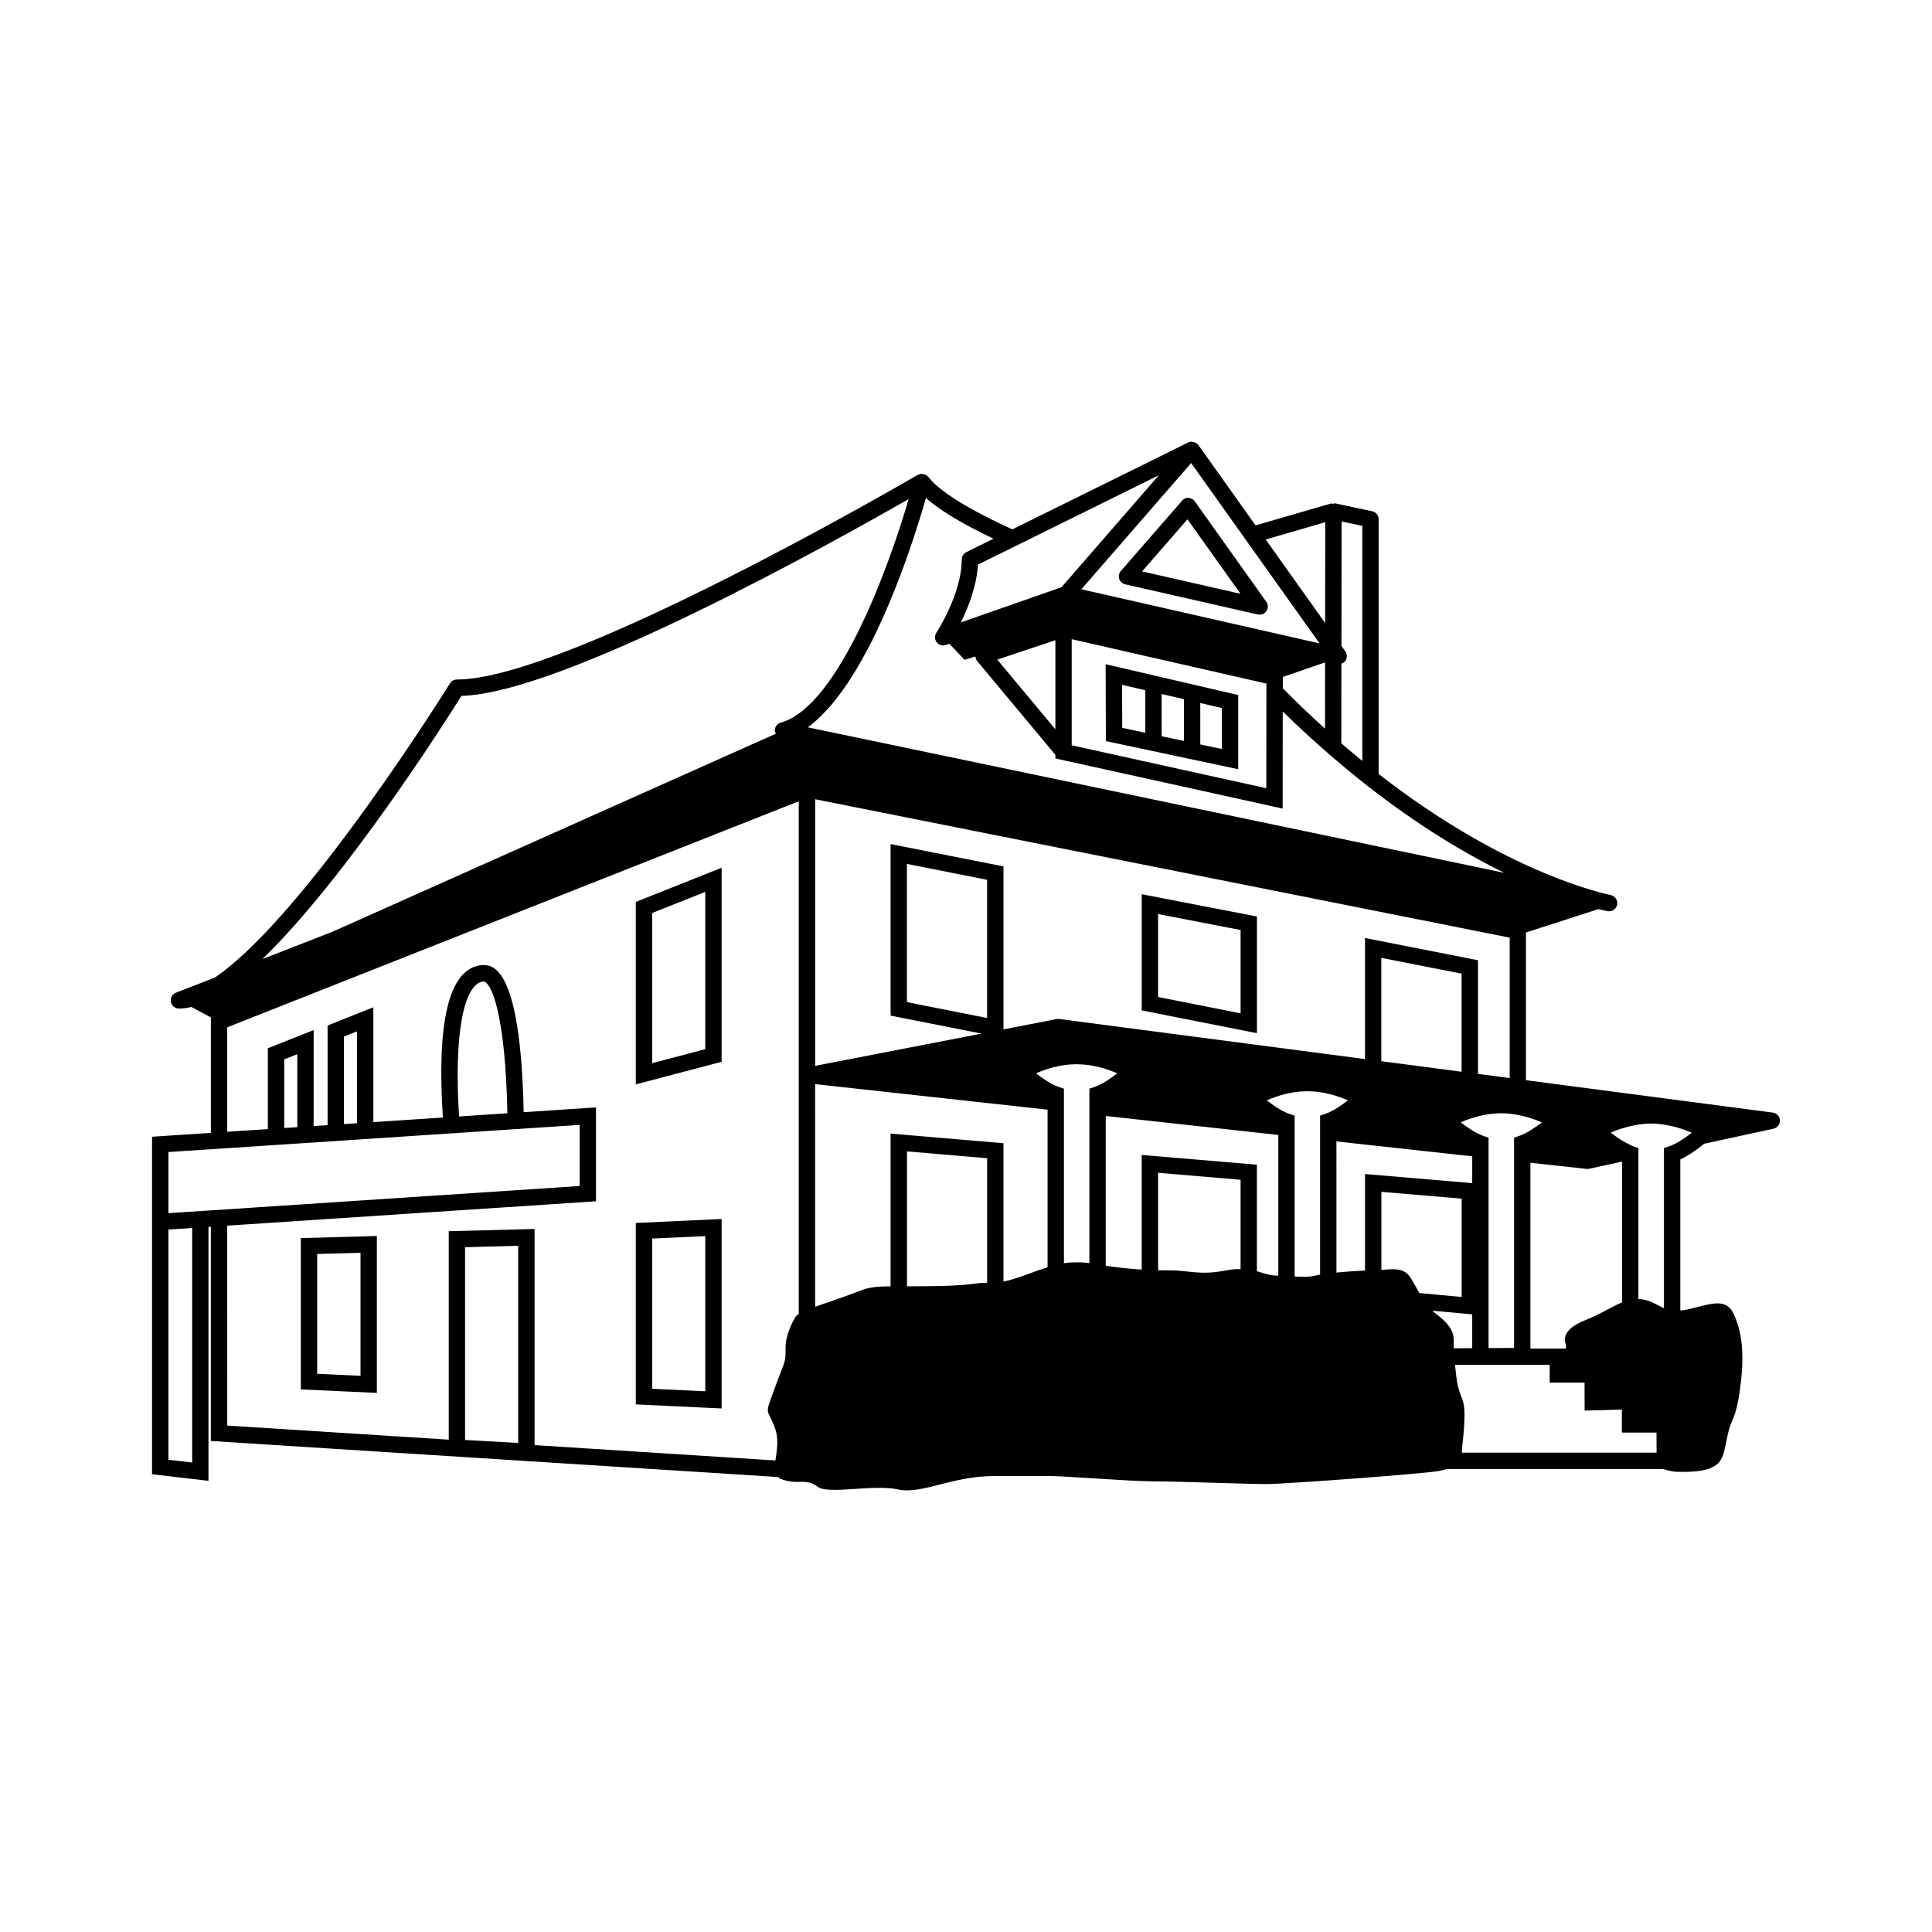 <?xml version="1.0" encoding="UTF-8"?>
<!-- Uploaded to: SVG Repo, www.svgrepo.com, Generator: SVG Repo Mixer Tools -->
<svg fill="#000000" width="800px" height="800px" version="1.1" viewBox="144 144 512 512" xmlns="http://www.w3.org/2000/svg">
 <path d="m446.57 411.77 30.531 6.031v-30.918l-30.531-5.91zm4.336-25.535 21.867 4.227v22.078l-21.867-4.328zm-13.84-45.832 35.07 7.445v-19.66l-35.129-8.16zm14.781-1.297v-11.18l5.91 1.367v11.07zm15.957 3.391-5.719-1.215v-10.977l5.719 1.328zm-20.281-15.582v11.273l-6.121-1.301-0.039-11.398zm-6.918-29.504c0.238 0.727 0.848 1.266 1.582 1.441l35.152 7.992c0.152 0.035 0.312 0.055 0.473 0.055 0.719 0 1.395-0.352 1.805-0.969 0.508-0.746 0.488-1.723-0.039-2.457l-18.938-26.602c-0.383-0.539-0.988-0.875-1.652-0.906-0.691-0.145-1.32 0.238-1.742 0.742l-16.207 18.609c-0.504 0.578-0.672 1.371-0.434 2.094zm18.09-15.789 14.051 19.734-26.078-5.93zm-123.46 92.348-22.738 9.047v48.355l22.738-5.984zm-4.332 48.074-14.066 3.707v-39.797l14.066-5.594zm4.332 45-22.738 1.055v48.078l22.738 1.082zm-4.332 45.668-14.066-0.672v-39.812l14.066-0.648zm-107.18-40.602v40.098l20.152 0.926v-41.578zm15.82 36.488-11.488-0.523v-31.754l11.488-0.312zm374.26-69.75-65.406-8.586v-39.141l19.16-6.184 2.43 0.516c0.145 0.031 0.301 0.047 0.441 0.047 1.004 0 1.906-0.699 2.121-1.719 0.246-1.168-0.5-2.312-1.656-2.57-5.606-1.219-30.301-7.754-61.539-32.102v-67.496c0-1.027-0.719-1.906-1.715-2.121l-9.82-2.102c-0.195-0.035-0.352 0.117-0.551 0.133-0.176 0.004-0.328-0.141-0.508-0.098l-20.02 5.809-15.137-21.277c-0.363-0.508-0.918-0.742-1.484-0.816-0.074-0.012-0.105-0.086-0.176-0.09-0.367-0.051-0.73 0.047-1.043 0.215-0.012 0-0.02-0.004-0.02 0l-46.594 23.02c-14.785-6.758-20.285-11.27-22.242-13.879-0.066-0.09-0.176-0.109-0.25-0.191-0.074-0.07-0.098-0.176-0.176-0.238-0.086-0.066-0.191-0.055-0.277-0.105-0.203-0.109-0.387-0.176-0.609-0.223-0.191-0.035-0.363-0.055-0.555-0.039-0.102 0.004-0.191-0.047-0.289-0.023-0.125 0.023-0.223 0.125-0.336 0.172-0.117 0.047-0.238 0.02-0.344 0.082-0.926 0.543-92.82 54.238-122.07 54.234h-0.055c-0.746 0-1.449 0.387-1.84 1.027-0.383 0.613-38.254 61.535-62.266 77.945l-10.34 4.027c-0.957 0.371-1.527 1.371-1.355 2.394 0.172 1.008 1.039 1.773 2.066 1.797h0.359c0.953 0 1.961-0.156 3.004-0.414l5.176 2.777v30.602l-15.59 1.016v89.449l14.953 1.738v-67.285l0.629-0.047v56.773l150.32 9.559c0.176 0.156 0.312 0.332 0.57 0.438 4.699 1.891 6.551-0.383 9.922 2.137 2.832 2.137 14.871-0.727 21.227 0.695 6.394 1.441 14.16-3.531 25.508-3.531h14.855c4.273 0 21.266 1.41 27.625 1.41 6.394 0 24.793 0.711 29.75 0.711 4.941 0 43.195-2.828 46.031-3.531 0.598-0.137 1.18-0.301 1.758-0.469h57.277c1.426 0.457 2.82 0.762 3.762 0.762 2.125 0 7.551 0.277 10.383-1.867 2.836-2.117 2.137-7.324 4.254-11.82 1.934-4.098 2.621-12.969 2.621-15.809 0-2.832 0-7.078-2.144-12.035-2.121-4.977-6.379-2.836-12.746-1.426-0.562 0.121-1.059 0.152-1.551 0.195v-40.031c2.402-1.125 4.715-2.84 6.34-4.16l18.355-3.984c1.023-0.215 1.742-1.152 1.703-2.207-0.055-1.062-0.848-1.934-1.891-2.062zm-82.469-10.824-21.277-2.797v-27.387l21.277 4.191zm-171.32 3.277 61.605 6.777v41.754c-1.672 0.527-3.68 1.254-6.402 2.242-2.383 0.855-3.996 1.301-5.285 1.551v-36.652l-29.918-2.559v40.48c-4.289 0.039-5.812 0.246-8.715 1.41-2.363 0.945-7.875 2.836-11.281 4zm169.23 67.734c0-2.82-2.125-4.953-4.953-7.055-0.246-0.172-0.43-0.434-0.66-0.629l10.523 0.969v8.961l-4.883 0.031c-0.016-0.715-0.027-1.441-0.027-2.277zm-56.48-18.699c-1.113-0.012-2.262 0.02-3.727 0.312-7.074 1.422-9.922 0-14.848 0-1.23 0-2.297 0-3.285-0.016v-25.836l21.867 1.859-0.004 23.68zm-26.199-30.262v30.383c-1.605-0.105-3.375-0.25-5.84-0.523-1.516-0.168-2.691-0.336-3.688-0.504v-39.684l45.734 5.027v37.281c-0.102 0-0.176-0.004-0.273-0.004-2.019 0-3.578-0.645-5.406-1.164v-28.227zm45.859 32c-1.664 0.406-3.375 0.328-5.332 0.203v-42.609l-1.473-0.504c-1.891-0.648-4.156-2.195-5.914-3.562 2.469-1.082 6.402-2.414 10.766-2.414 4.352 0 8.277 1.328 10.742 2.418-1.754 1.367-4.012 2.902-5.898 3.543l-1.477 0.508v42.117c-0.547 0.109-1.039 0.203-1.414 0.301zm-66.473-45.945v-3.613l-1.465-0.508c-1.898-0.641-4.172-2.203-5.926-3.562 2.469-1.094 6.383-2.414 10.758-2.414 4.359 0 8.289 1.328 10.766 2.414-1.754 1.371-4.012 2.922-5.898 3.562l-1.484 0.5v46.223c-0.941-0.121-1.934-0.203-3.305-0.203-1.266 0-2.348 0.07-3.441 0.23zm72.219 10.359 35.988 3.949v7.106l-28.418-2.414v25.574c-2.293 0.102-5.047 0.297-7.566 0.539zm21.965 40.18c-0.707-1.258-1.406-2.574-2.211-3.898-1.773-2.922-4.539-2.469-7.844-2.231v-20.688l21.277 1.805v26.062zm25.105-41.176v55.719l-6.758 0.047v-55.766l-1.477-0.504c-1.879-0.645-4.144-2.195-5.894-3.551 2.481-1.094 6.398-2.414 10.758-2.414 1.188 0 2.449 0.109 3.945 0.367 2.715 0.48 5.117 1.301 6.812 2.047-1.762 1.367-4.031 2.906-5.91 3.551zm-139.64 38.445c-0.848 0-1.809 0.039-3.125 0.227-4.731 0.684-11.375 0.711-18.117 0.719v-35.754l21.242 1.812zm124.36 25.023c-0.16-1.301-0.281-2.328-0.367-3.254h25.094v4.711h9.234l0.023 7.402 9.863-0.258v6.09h9.184l0.02 5.32h-51.605c0.086-2.664 0.695-5.441 0.695-10.078 0-4.977-1.434-4.25-2.141-9.934zm33.977-15.023c-7.082 2.832-4.941 6.363-4.941 6.363v1.09h-9.418v-49.246l14.848 1.629c0.082 0.012 0.156 0.02 0.238 0.02 0.145 0 0.312-0.02 0.465-0.059l8.746-1.898v37.316c-2.652 1.031-5.18 2.875-9.938 4.785zm-28.254-65.344v-30.117l-29.941-5.898v32.086l-81.02-10.617c-0.25-0.039-0.457-0.031-0.695 0.016l-14.09 2.734v-43.195l-29.918-5.914v45.465l24.117 4.762-44.113 8.551 0.004-70.66 184.06 36.676v37.223zm-130.09-14.809-21.242-4.211v-36.625l21.242 4.211zm78.367-87.391 0.012-2.988 11.191-3.863-0.023 17.559c-3.684-3.336-7.402-6.856-11.18-10.707zm-32.852-56.449-25.809 29.684-26.66 9.32c1.945-3.934 4.203-9.621 4.527-15.32zm-23.094 43.445 51.602 11.766-0.035 27.73-51.566-11.375zm65.688 1.121-63.129-14.344 29.094-33.453zm-70.016-0.836v23.594l-15.402-18.465zm81.34 31.977c-1.84-1.492-3.688-3.039-5.562-4.664l0.02-21.121c0.43-0.152 0.82-0.387 1.082-0.781 0.5-0.75 0.48-1.727-0.039-2.465l-1.031-1.445 0.047-32.988 5.492 1.176v62.289zm-25.602-58.676 15.785-4.578-0.039 26.312v0.387l-2.609-3.664zm-72.141-0.211-7.195 3.559c-0.734 0.363-1.211 1.117-1.211 1.945 0 9.129-6.66 19.32-6.731 19.418-0.508 0.781-0.48 1.797 0.098 2.527 0.57 0.746 1.566 1.031 2.43 0.715l0.922-0.324 4.039 4.254 2.852-0.887c0.039 0.422 0.16 0.836 0.441 1.18l20.758 24.887v0.957l1.699 0.379h0.004l55.902 12.328 2.625 0.586 0.004-2.695v-4.828l0.023-18.219c4.031 3.981 7.981 7.566 11.879 10.977 0.031 0.02 0.012 0.055 0.031 0.074 0.344 0.309 0.684 0.543 1.023 0.84 17.301 14.957 33.172 24.695 45.766 30.867l-177.47-37.07h-0.004l-7.117-1.484c1.113-0.785 2.191-1.723 3.258-2.734 0.344-0.324 0.672-0.699 1.012-1.047 0.719-0.734 1.43-1.496 2.133-2.324 0.379-0.449 0.742-0.922 1.117-1.395 0.641-0.816 1.273-1.648 1.898-2.527 0.363-0.516 0.727-1.027 1.078-1.562 0.625-0.938 1.238-1.895 1.844-2.883 0.316-0.523 0.637-1.027 0.945-1.559 0.664-1.129 1.301-2.281 1.934-3.461 0.227-0.418 0.465-0.832 0.691-1.258 0.855-1.633 1.688-3.285 2.484-4.957 0.023-0.066 0.059-0.125 0.09-0.191 0.762-1.613 1.492-3.238 2.203-4.863 0.215-0.5 0.418-0.988 0.629-1.48 0.508-1.203 1.008-2.402 1.492-3.586 0.227-0.57 0.441-1.125 0.664-1.684 0.438-1.125 0.871-2.227 1.281-3.32 0.207-0.551 0.406-1.082 0.605-1.617 0.418-1.137 0.816-2.238 1.195-3.332 0.156-0.434 0.309-0.867 0.453-1.293 0.449-1.293 0.867-2.539 1.258-3.738 0.059-0.172 0.117-0.359 0.176-0.523 0.926-2.836 1.691-5.324 2.301-7.387 0.051-0.188 0.098-0.328 0.145-0.508 0.152-0.523 0.324-1.082 0.449-1.543 3.68 3.269 9.602 6.828 17.895 10.789zm-141 41.652c26.953-0.645 99.301-41.141 118.52-52.16-0.137 0.465-0.266 0.906-0.414 1.391-0.137 0.453-0.273 0.91-0.418 1.379-0.262 0.887-0.559 1.812-0.855 2.75-0.156 0.504-0.316 1.004-0.488 1.523-0.324 0.992-0.664 2.019-1.02 3.055-0.172 0.5-0.328 0.977-0.504 1.48-0.418 1.195-0.852 2.414-1.301 3.641-0.137 0.383-0.266 0.75-0.406 1.137-1.199 3.254-2.516 6.602-3.918 9.926-0.188 0.43-0.379 0.855-0.562 1.293-0.52 1.188-1.043 2.383-1.578 3.562-0.277 0.594-0.559 1.176-0.84 1.762-0.48 1.012-0.961 2.023-1.461 3.008-0.312 0.625-0.629 1.223-0.945 1.828-0.48 0.926-0.969 1.84-1.465 2.734-0.344 0.613-0.691 1.211-1.043 1.805-0.488 0.84-0.988 1.664-1.484 2.469-0.367 0.586-0.734 1.152-1.109 1.715-0.504 0.762-1.012 1.48-1.527 2.188-0.383 0.527-0.766 1.047-1.148 1.547-0.527 0.68-1.062 1.309-1.598 1.926-0.383 0.438-0.762 0.887-1.148 1.293-0.57 0.594-1.133 1.117-1.707 1.633-0.371 0.336-0.742 0.707-1.113 1.008-0.637 0.516-1.273 0.934-1.918 1.34-0.324 0.207-0.637 0.453-0.957 0.629-0.973 0.527-1.949 0.953-2.934 1.215-0.969 0.262-1.633 1.152-1.605 2.156 0.004 0.293 0.18 0.52 0.297 0.781l-117.41 52.445-18.676 7.281c22.051-21.371 48.207-62.484 52.746-69.738zm-71.359 203.16-6.293-0.73v-61.008l6.293-0.414zm-0.938-66.426-5.352 0.348v-16.199l11.25-0.734 97.73-6.453v16.199l-98.359 6.492zm10.23 3.66 97.73-6.457v-24.879l-19.172 1.27c-0.785-38.883-8.281-38.984-10.785-38.984l-0.887 0.074c-8.156 1.367-11.395 15.004-9.734 40.328l-18.43 1.211v-30.426l-12.125 4.82v26.414l-3.691 0.238v-25.438l-12.133 4.816v21.426l-10.77 0.707v-27.68l151.46-59.906v135.89l-0.66 0.441s-2.836 4.242-2.836 8.504c0 4.242 0 2.836-2.832 10.602-2.84 7.812-2.117 4.961 0 10.625 1.117 2.961 0.504 6.098 0.152 8.629l-63.836-4.062v-57.281l-22.742 0.594v55.242l-58.699-3.734zm67.773-64.723c2.367 0 5.969 9.352 6.473 34.938l-12.801 0.852c-1.359-20.953 1.016-34.914 6.328-35.789zm-36.844 37.805v-23.191l3.461-1.379v24.336zm-15.82 1.043v-18.191l3.465-1.375v19.336zm47.922 82.672v-51.082l14.078-0.371v52.246zm319.19-77.855-1.473 0.5v42.414c-2.195-0.918-3.883-2.371-6.769-2.402v-40.012l-1.465-0.5c-0.242-0.09-0.523-0.289-0.777-0.395-1.77-0.77-3.656-2.074-5.09-3.188 0.527-0.238 1.152-0.488 1.809-0.727 0.102-0.035 0.168-0.074 0.266-0.105 0.539-0.188 1.152-0.359 1.758-0.527 0.281-0.082 0.523-0.172 0.812-0.25 0.613-0.156 1.285-0.273 1.949-0.379 0.324-0.07 0.621-0.145 0.957-0.195 1.02-0.137 2.082-0.227 3.168-0.227 1.109 0 2.203 0.09 3.246 0.246 0.359 0.051 0.699 0.137 1.055 0.203 0.648 0.121 1.316 0.242 1.918 0.395 0.383 0.105 0.73 0.223 1.09 0.328 0.52 0.145 1.043 0.312 1.5 0.48 0.352 0.121 0.664 0.258 0.984 0.379 0.328 0.145 0.68 0.277 0.973 0.402-1.75 1.359-4.019 2.91-5.91 3.559z"/>
</svg>